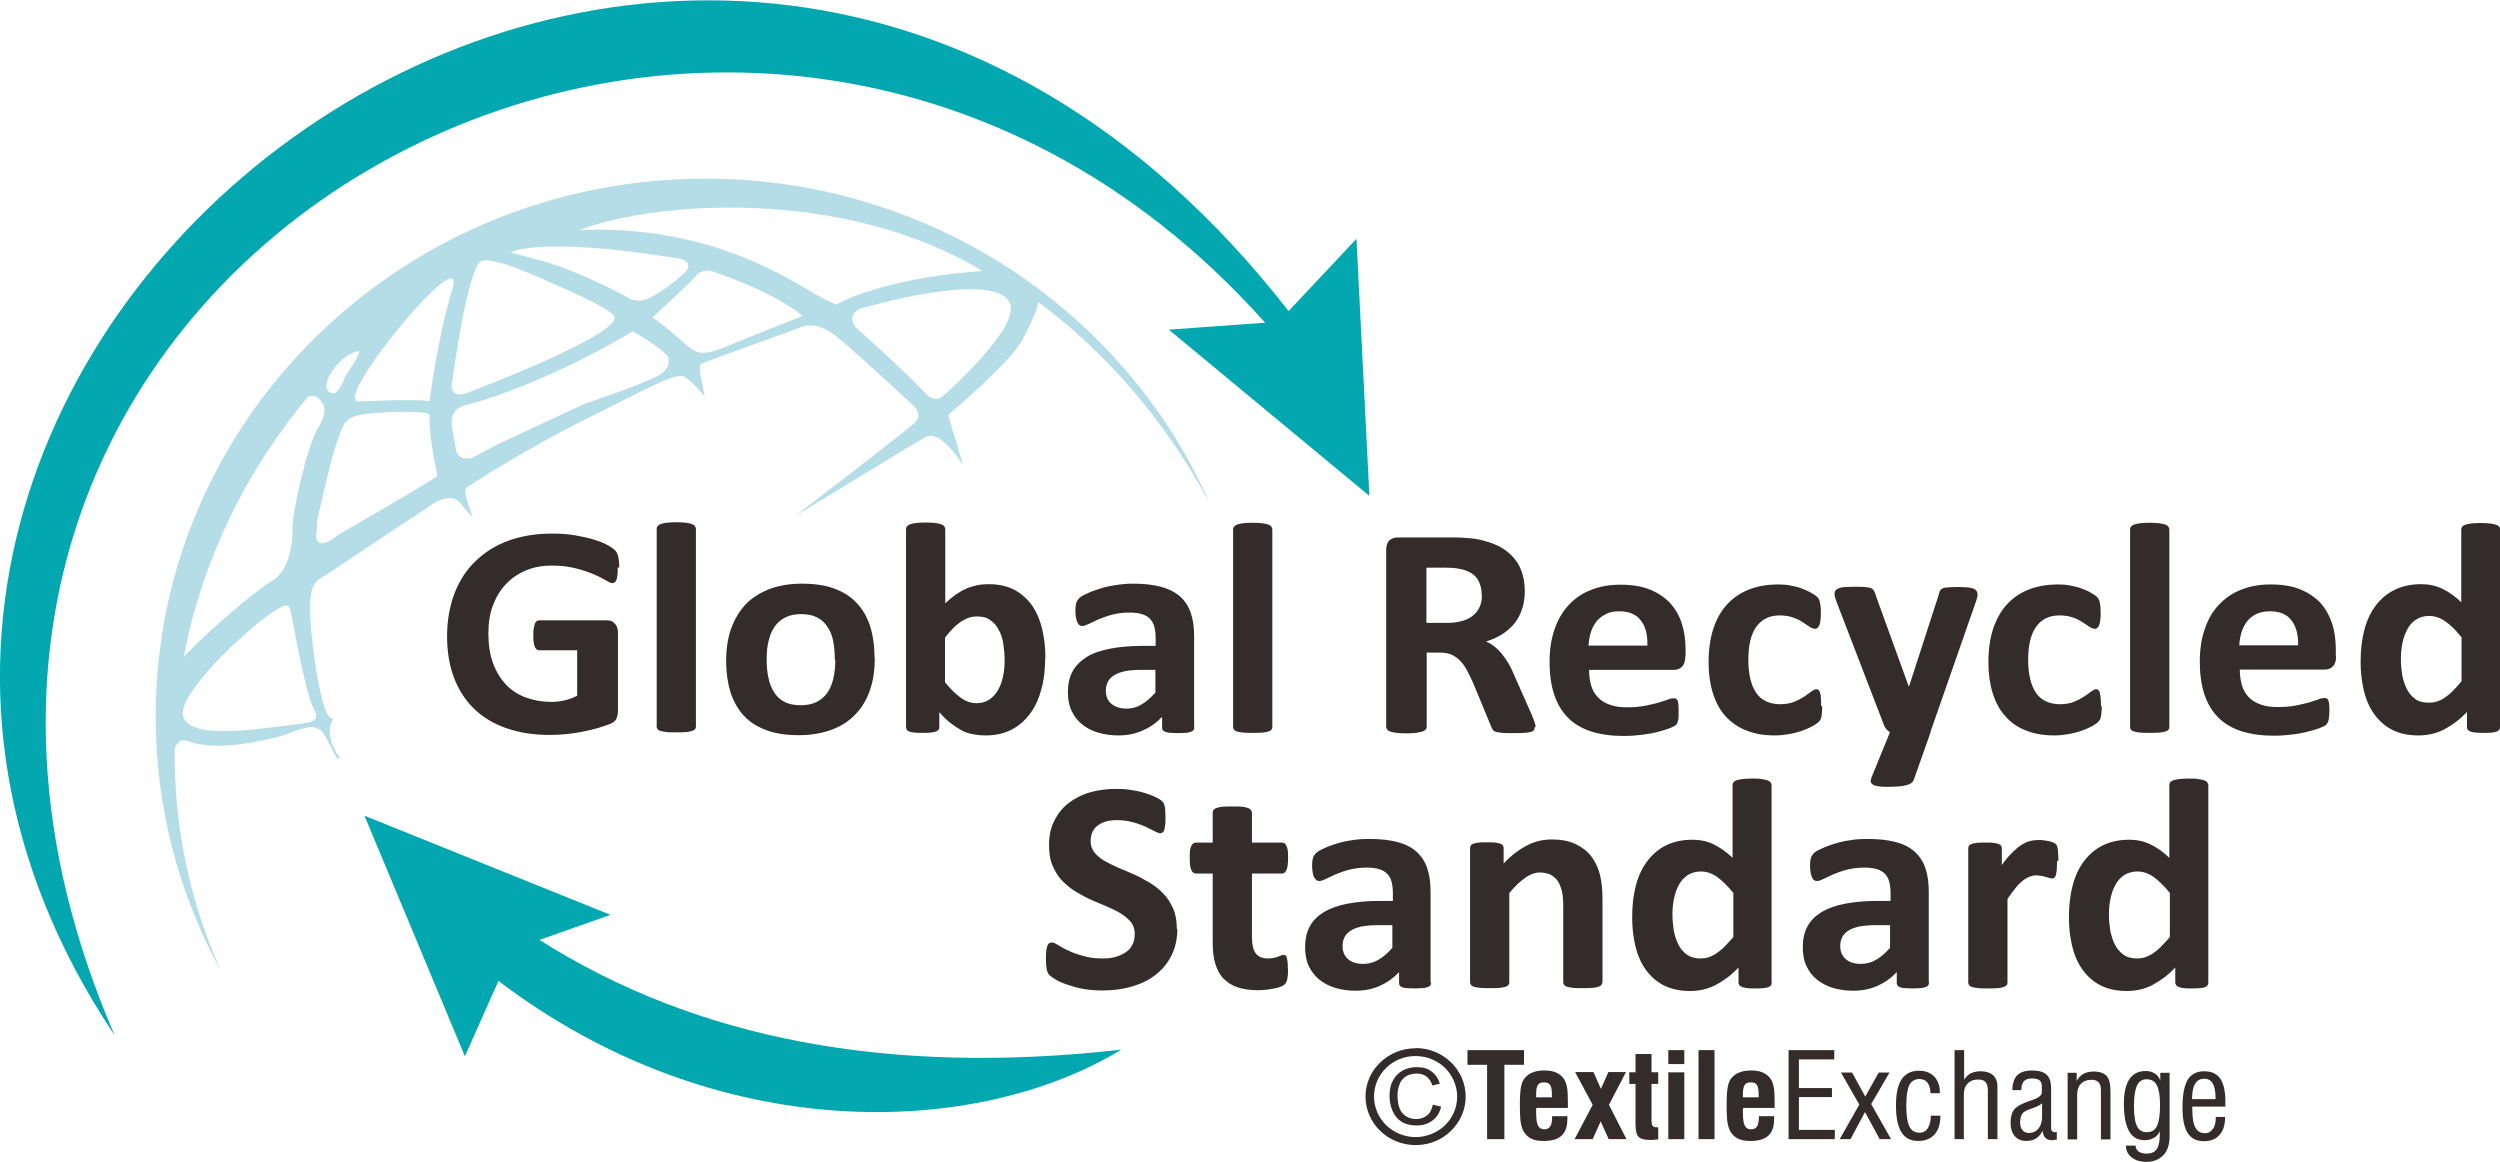 <?xml version="1.0" encoding="UTF-8"?>
<!DOCTYPE svg PUBLIC "-//W3C//DTD SVG 1.1//EN" "http://www.w3.org/Graphics/SVG/1.1/DTD/svg11.dtd">
<!-- Creator: CorelDRAW -->
<svg xmlns="http://www.w3.org/2000/svg" xml:space="preserve" width="16.242mm" height="7.547mm" version="1.1" style="shape-rendering:geometricPrecision; text-rendering:geometricPrecision; image-rendering:optimizeQuality; fill-rule:evenodd; clip-rule:evenodd"
viewBox="0 0 96.85 45"
 xmlns:xlink="http://www.w3.org/1999/xlink"
 xmlns:xodm="http://www.corel.com/coreldraw/odm/2003">
 <defs>
  <style type="text/css">
   <![CDATA[
    .fil1 {fill:#03A7B0}
    .fil0 {fill:#332C2B}
    .fil2 {fill:#B5DDE7}
   ]]>
  </style>
 </defs>
 <g id="Layer_x0020_1">
  <g id="_1558414474064">
   <path class="fil0" d="M23.93 21.98c0,0.11 -0,0.21 -0.01,0.29 -0.01,0.08 -0.02,0.15 -0.04,0.19 -0.02,0.05 -0.04,0.08 -0.07,0.1 -0.03,0.02 -0.06,0.03 -0.09,0.03 -0.05,0 -0.14,-0.04 -0.25,-0.11 -0.12,-0.07 -0.27,-0.15 -0.46,-0.23 -0.19,-0.08 -0.42,-0.16 -0.69,-0.23 -0.27,-0.07 -0.58,-0.11 -0.93,-0.11 -0.38,0 -0.72,0.06 -1.02,0.19 -0.31,0.13 -0.57,0.31 -0.78,0.54 -0.22,0.23 -0.38,0.51 -0.5,0.83 -0.12,0.32 -0.17,0.68 -0.17,1.08 0,0.43 0.06,0.81 0.18,1.14 0.12,0.33 0.29,0.6 0.5,0.83 0.21,0.22 0.47,0.39 0.77,0.5 0.3,0.11 0.63,0.17 0.99,0.17 0.18,0 0.35,-0.02 0.52,-0.06 0.17,-0.04 0.33,-0.1 0.48,-0.18l0 -1.76 -1.47 0c-0.07,0 -0.13,-0.04 -0.17,-0.13 -0.04,-0.09 -0.06,-0.23 -0.06,-0.45 0,-0.11 0,-0.2 0.02,-0.27 0.01,-0.08 0.03,-0.13 0.04,-0.18 0.02,-0.05 0.05,-0.08 0.07,-0.1 0.03,-0.02 0.06,-0.03 0.1,-0.03l2.63 0c0.06,0 0.12,0.01 0.17,0.03 0.05,0.02 0.09,0.05 0.13,0.1 0.04,0.04 0.07,0.09 0.09,0.15 0.02,0.06 0.03,0.13 0.03,0.21l0 3.01c0,0.12 -0.02,0.22 -0.06,0.31 -0.04,0.09 -0.13,0.16 -0.26,0.21 -0.13,0.05 -0.29,0.1 -0.48,0.16 -0.19,0.05 -0.39,0.1 -0.6,0.14 -0.21,0.04 -0.41,0.07 -0.62,0.09 -0.21,0.02 -0.42,0.03 -0.63,0.03 -0.62,0 -1.18,-0.09 -1.67,-0.26 -0.49,-0.17 -0.91,-0.42 -1.25,-0.75 -0.34,-0.33 -0.6,-0.73 -0.78,-1.2 -0.18,-0.47 -0.27,-1.01 -0.27,-1.61 0,-0.62 0.1,-1.17 0.29,-1.67 0.19,-0.49 0.46,-0.91 0.82,-1.25 0.35,-0.34 0.78,-0.61 1.28,-0.79 0.5,-0.18 1.06,-0.27 1.67,-0.27 0.34,0 0.64,0.02 0.92,0.07 0.27,0.05 0.52,0.1 0.73,0.17 0.2,0.06 0.38,0.13 0.51,0.21 0.14,0.07 0.23,0.14 0.29,0.2 0.05,0.05 0.09,0.13 0.12,0.23 0.02,0.1 0.04,0.24 0.04,0.44l0 -0 -0 0 0 0zm3.03 6.17c0,0.04 -0.01,0.07 -0.04,0.1 -0.02,0.03 -0.06,0.05 -0.12,0.07 -0.06,0.02 -0.14,0.03 -0.23,0.04 -0.1,0.01 -0.22,0.01 -0.37,0.01 -0.15,0 -0.27,-0 -0.37,-0.01 -0.09,-0.01 -0.17,-0.03 -0.23,-0.04 -0.06,-0.02 -0.1,-0.04 -0.12,-0.07 -0.03,-0.03 -0.04,-0.06 -0.04,-0.1l0 -7.67c0,-0.04 0.01,-0.07 0.04,-0.1 0.02,-0.03 0.06,-0.06 0.12,-0.08 0.06,-0.02 0.14,-0.04 0.23,-0.05 0.1,-0.01 0.22,-0.02 0.37,-0.02 0.15,0 0.27,0.01 0.37,0.02 0.09,0.01 0.17,0.03 0.23,0.05 0.06,0.02 0.1,0.05 0.12,0.08 0.02,0.03 0.04,0.07 0.04,0.1l0 7.67zm6.93 -2.65c0,0.44 -0.06,0.85 -0.18,1.21 -0.12,0.36 -0.3,0.68 -0.55,0.94 -0.25,0.27 -0.55,0.47 -0.92,0.61 -0.37,0.14 -0.8,0.22 -1.29,0.22 -0.48,0 -0.89,-0.06 -1.25,-0.19 -0.35,-0.13 -0.65,-0.31 -0.88,-0.56 -0.23,-0.25 -0.4,-0.55 -0.52,-0.91 -0.11,-0.36 -0.17,-0.76 -0.17,-1.22 0,-0.44 0.06,-0.85 0.18,-1.21 0.13,-0.37 0.31,-0.68 0.55,-0.95 0.24,-0.26 0.55,-0.46 0.92,-0.61 0.36,-0.14 0.79,-0.22 1.29,-0.22 0.48,0 0.9,0.06 1.25,0.19 0.35,0.13 0.64,0.31 0.87,0.56 0.23,0.24 0.4,0.54 0.52,0.9 0.11,0.36 0.17,0.77 0.17,1.23l0 -0 0 0zm-1.55 0.06c0,-0.26 -0.02,-0.49 -0.06,-0.71 -0.04,-0.22 -0.11,-0.4 -0.22,-0.56 -0.1,-0.16 -0.23,-0.28 -0.4,-0.37 -0.17,-0.09 -0.38,-0.13 -0.63,-0.13 -0.23,0 -0.42,0.04 -0.59,0.12 -0.17,0.08 -0.31,0.2 -0.42,0.35 -0.11,0.15 -0.19,0.34 -0.24,0.55 -0.06,0.22 -0.08,0.46 -0.08,0.74 0,0.26 0.02,0.49 0.07,0.71 0.04,0.22 0.12,0.4 0.22,0.56 0.1,0.16 0.23,0.28 0.4,0.37 0.17,0.09 0.38,0.13 0.63,0.13 0.23,0 0.43,-0.04 0.6,-0.12 0.17,-0.08 0.31,-0.2 0.42,-0.35 0.11,-0.15 0.19,-0.34 0.24,-0.55 0.05,-0.22 0.08,-0.46 0.08,-0.74l0 0 0 0zm8.15 -0.07c0,0.46 -0.05,0.88 -0.16,1.25 -0.1,0.37 -0.25,0.68 -0.45,0.94 -0.2,0.26 -0.44,0.46 -0.72,0.6 -0.29,0.14 -0.61,0.21 -0.98,0.21 -0.18,0 -0.35,-0.02 -0.5,-0.05 -0.16,-0.03 -0.31,-0.08 -0.45,-0.16 -0.14,-0.08 -0.28,-0.17 -0.42,-0.28 -0.14,-0.11 -0.28,-0.25 -0.42,-0.41l0 0.57c0,0.04 -0.01,0.08 -0.03,0.11 -0.02,0.03 -0.06,0.05 -0.11,0.07 -0.05,0.02 -0.12,0.03 -0.2,0.04 -0.08,0.01 -0.19,0.01 -0.31,0.01 -0.12,0 -0.23,-0 -0.31,-0.01 -0.08,-0.01 -0.15,-0.02 -0.2,-0.04 -0.05,-0.02 -0.09,-0.04 -0.1,-0.07 -0.02,-0.03 -0.03,-0.07 -0.03,-0.11l0 -7.67c0,-0.04 0.01,-0.07 0.04,-0.1 0.02,-0.03 0.06,-0.06 0.12,-0.08 0.06,-0.02 0.14,-0.04 0.23,-0.05 0.1,-0.01 0.22,-0.02 0.37,-0.02 0.15,0 0.27,0.01 0.37,0.02 0.09,0.01 0.17,0.03 0.23,0.05 0.06,0.02 0.1,0.05 0.12,0.08 0.02,0.03 0.04,0.07 0.04,0.1l0 2.88c0.14,-0.13 0.27,-0.24 0.41,-0.34 0.14,-0.09 0.27,-0.17 0.41,-0.23 0.14,-0.06 0.28,-0.1 0.42,-0.13 0.14,-0.03 0.3,-0.04 0.45,-0.04 0.4,0 0.73,0.08 1.01,0.23 0.27,0.15 0.5,0.36 0.68,0.62 0.17,0.26 0.3,0.56 0.38,0.91 0.08,0.35 0.12,0.71 0.12,1.1l0 0 0 0zm-1.57 0.1c0,-0.22 -0.02,-0.43 -0.05,-0.64 -0.03,-0.21 -0.09,-0.39 -0.18,-0.55 -0.08,-0.16 -0.19,-0.29 -0.33,-0.38 -0.13,-0.1 -0.3,-0.14 -0.51,-0.14 -0.1,0 -0.2,0.01 -0.29,0.04 -0.1,0.03 -0.19,0.08 -0.3,0.14 -0.1,0.07 -0.21,0.15 -0.31,0.25 -0.11,0.11 -0.22,0.24 -0.34,0.39l0 1.73c0.21,0.26 0.42,0.46 0.61,0.6 0.19,0.14 0.4,0.21 0.61,0.21 0.2,0 0.36,-0.05 0.5,-0.14 0.14,-0.1 0.25,-0.22 0.34,-0.38 0.09,-0.16 0.15,-0.33 0.19,-0.53 0.04,-0.2 0.06,-0.4 0.06,-0.59l0 0 0 -0zm7.35 2.59c0,0.05 -0.02,0.09 -0.06,0.13 -0.04,0.03 -0.11,0.05 -0.19,0.07 -0.09,0.01 -0.21,0.02 -0.38,0.02 -0.18,0 -0.31,-0.01 -0.39,-0.02 -0.08,-0.02 -0.14,-0.04 -0.18,-0.07 -0.04,-0.03 -0.05,-0.07 -0.05,-0.13l0 -0.41c-0.22,0.23 -0.47,0.41 -0.76,0.53 -0.28,0.13 -0.6,0.19 -0.94,0.19 -0.28,0 -0.54,-0.04 -0.78,-0.11 -0.24,-0.07 -0.45,-0.18 -0.62,-0.32 -0.18,-0.14 -0.31,-0.32 -0.41,-0.53 -0.1,-0.21 -0.14,-0.45 -0.14,-0.73 0,-0.3 0.06,-0.57 0.18,-0.79 0.12,-0.22 0.31,-0.41 0.55,-0.56 0.24,-0.15 0.54,-0.25 0.9,-0.32 0.36,-0.07 0.78,-0.11 1.25,-0.11l0.52 0 0 -0.31c0,-0.16 -0.02,-0.31 -0.05,-0.43 -0.03,-0.12 -0.09,-0.22 -0.17,-0.31 -0.08,-0.08 -0.18,-0.14 -0.31,-0.18 -0.13,-0.04 -0.29,-0.06 -0.48,-0.06 -0.25,0 -0.48,0.03 -0.67,0.08 -0.2,0.05 -0.37,0.12 -0.53,0.18 -0.15,0.07 -0.28,0.13 -0.38,0.18 -0.1,0.05 -0.19,0.08 -0.25,0.08 -0.05,0 -0.08,-0.01 -0.12,-0.04 -0.04,-0.03 -0.06,-0.07 -0.08,-0.12 -0.02,-0.05 -0.04,-0.11 -0.05,-0.19 -0.01,-0.07 -0.02,-0.16 -0.02,-0.24 0,-0.12 0.01,-0.22 0.03,-0.29 0.02,-0.07 0.06,-0.13 0.11,-0.19 0.06,-0.06 0.15,-0.12 0.3,-0.18 0.14,-0.07 0.3,-0.13 0.49,-0.19 0.19,-0.06 0.39,-0.11 0.61,-0.14 0.22,-0.04 0.45,-0.06 0.69,-0.06 0.42,0 0.78,0.04 1.08,0.12 0.3,0.08 0.54,0.2 0.74,0.37 0.19,0.17 0.33,0.38 0.42,0.64 0.09,0.26 0.13,0.57 0.13,0.92l0 3.5 0 0 0 0 0 0zm-1.49 -2.23l-0.58 0c-0.24,0 -0.45,0.02 -0.62,0.05 -0.17,0.04 -0.31,0.09 -0.42,0.16 -0.11,0.07 -0.19,0.15 -0.24,0.25 -0.05,0.1 -0.08,0.21 -0.08,0.34 0,0.22 0.07,0.39 0.21,0.51 0.14,0.12 0.34,0.19 0.59,0.19 0.21,0 0.41,-0.05 0.58,-0.16 0.18,-0.1 0.36,-0.26 0.54,-0.46l0 -0.89 0 0 0 0zm4.51 2.22c0,0.04 -0.01,0.07 -0.04,0.1 -0.02,0.03 -0.06,0.05 -0.12,0.07 -0.06,0.02 -0.14,0.03 -0.23,0.04 -0.1,0.01 -0.22,0.01 -0.37,0.01 -0.15,0 -0.27,-0 -0.37,-0.01 -0.09,-0.01 -0.17,-0.03 -0.23,-0.04 -0.06,-0.02 -0.1,-0.04 -0.12,-0.07 -0.02,-0.03 -0.04,-0.06 -0.04,-0.1l0 -7.67c0,-0.04 0.01,-0.07 0.04,-0.1 0.02,-0.03 0.06,-0.06 0.12,-0.08 0.06,-0.02 0.14,-0.04 0.23,-0.05 0.1,-0.01 0.22,-0.02 0.37,-0.02 0.15,0 0.27,0.01 0.37,0.02 0.09,0.01 0.17,0.03 0.23,0.05 0.06,0.02 0.1,0.05 0.12,0.08 0.02,0.03 0.04,0.07 0.04,0.1l0 7.67zm10.16 0c0,0.04 -0.01,0.08 -0.02,0.11 -0.02,0.03 -0.05,0.05 -0.11,0.07 -0.06,0.02 -0.15,0.03 -0.26,0.04 -0.12,0.01 -0.28,0.01 -0.47,0.01 -0.17,0 -0.3,-0 -0.4,-0.01 -0.1,-0.01 -0.18,-0.02 -0.24,-0.04 -0.06,-0.02 -0.1,-0.05 -0.12,-0.08 -0.02,-0.03 -0.04,-0.07 -0.06,-0.12l-0.7 -1.69c-0.08,-0.19 -0.17,-0.36 -0.25,-0.51 -0.08,-0.15 -0.17,-0.27 -0.27,-0.37 -0.1,-0.1 -0.21,-0.17 -0.34,-0.23 -0.13,-0.05 -0.28,-0.07 -0.44,-0.07l-0.5 0 0 2.88c0,0.04 -0.01,0.07 -0.04,0.1 -0.03,0.03 -0.07,0.06 -0.13,0.08 -0.06,0.02 -0.14,0.03 -0.24,0.05 -0.1,0.01 -0.23,0.02 -0.38,0.02 -0.15,0 -0.28,-0.01 -0.38,-0.02 -0.1,-0.01 -0.18,-0.03 -0.24,-0.05 -0.06,-0.02 -0.1,-0.05 -0.12,-0.08 -0.02,-0.03 -0.04,-0.07 -0.04,-0.11l0 -6.85c0,-0.17 0.05,-0.3 0.13,-0.37 0.09,-0.08 0.2,-0.11 0.33,-0.11l2.02 0c0.2,0 0.38,0 0.51,0.01 0.13,0.01 0.25,0.02 0.36,0.03 0.31,0.04 0.59,0.12 0.84,0.22 0.25,0.1 0.46,0.24 0.64,0.41 0.18,0.17 0.31,0.37 0.4,0.6 0.09,0.23 0.14,0.5 0.14,0.8 0,0.25 -0.03,0.48 -0.1,0.69 -0.07,0.21 -0.16,0.39 -0.29,0.56 -0.13,0.16 -0.29,0.3 -0.47,0.42 -0.19,0.12 -0.4,0.22 -0.64,0.29 0.12,0.05 0.23,0.12 0.33,0.2 0.1,0.08 0.2,0.17 0.29,0.29 0.09,0.11 0.18,0.24 0.26,0.38 0.08,0.14 0.16,0.3 0.23,0.48l0.66 1.49c0.06,0.15 0.1,0.25 0.12,0.32 0.02,0.07 0.03,0.12 0.03,0.16l0 0 0 0 0 0zm-2.05 -5.12c0,-0.25 -0.06,-0.46 -0.17,-0.63 -0.12,-0.17 -0.31,-0.29 -0.57,-0.36 -0.08,-0.02 -0.17,-0.03 -0.27,-0.05 -0.1,-0.01 -0.24,-0.02 -0.42,-0.02l-0.71 0 0 2.14 0.81 0c0.23,0 0.42,-0.03 0.59,-0.08 0.17,-0.05 0.31,-0.12 0.42,-0.22 0.11,-0.09 0.2,-0.21 0.25,-0.34 0.06,-0.13 0.08,-0.28 0.08,-0.44l0 0 0 0 0 0zm7.89 2.37c0,0.18 -0.04,0.31 -0.12,0.4 -0.08,0.09 -0.2,0.13 -0.34,0.13l-3.27 0c0,0.22 0.03,0.42 0.08,0.6 0.05,0.18 0.14,0.33 0.26,0.46 0.12,0.13 0.27,0.22 0.46,0.29 0.19,0.07 0.41,0.1 0.67,0.1 0.26,0 0.5,-0.02 0.7,-0.06 0.2,-0.04 0.38,-0.08 0.52,-0.12 0.14,-0.05 0.27,-0.08 0.36,-0.12 0.1,-0.04 0.17,-0.05 0.23,-0.05 0.04,0 0.07,0 0.09,0.02 0.03,0.02 0.05,0.04 0.06,0.07 0.01,0.03 0.03,0.08 0.03,0.15 0.01,0.06 0.01,0.15 0.01,0.24 0,0.09 -0,0.16 -0,0.22 -0,0.06 -0.01,0.11 -0.02,0.15 -0.01,0.04 -0.02,0.08 -0.03,0.11 -0.02,0.03 -0.04,0.06 -0.06,0.08 -0.03,0.03 -0.1,0.06 -0.21,0.11 -0.12,0.05 -0.26,0.09 -0.44,0.14 -0.18,0.05 -0.39,0.09 -0.62,0.12 -0.23,0.03 -0.48,0.05 -0.75,0.05 -0.48,0 -0.89,-0.06 -1.25,-0.17 -0.36,-0.12 -0.66,-0.29 -0.9,-0.53 -0.24,-0.24 -0.42,-0.54 -0.54,-0.9 -0.12,-0.36 -0.18,-0.79 -0.18,-1.27 0,-0.46 0.06,-0.88 0.19,-1.25 0.12,-0.37 0.31,-0.69 0.54,-0.94 0.24,-0.26 0.52,-0.46 0.86,-0.59 0.34,-0.14 0.72,-0.21 1.15,-0.21 0.45,0 0.83,0.06 1.15,0.19 0.32,0.13 0.58,0.31 0.79,0.53 0.2,0.23 0.36,0.5 0.45,0.81 0.1,0.31 0.14,0.65 0.14,1.01l0 0.23 -0 0 0 0 0 0zm-1.47 -0.42c0.01,-0.41 -0.07,-0.74 -0.26,-0.97 -0.18,-0.24 -0.46,-0.35 -0.85,-0.35 -0.19,0 -0.36,0.04 -0.5,0.11 -0.14,0.07 -0.26,0.16 -0.36,0.28 -0.09,0.12 -0.17,0.26 -0.22,0.42 -0.05,0.16 -0.08,0.33 -0.09,0.52l2.27 0 0 0zm6.77 2.34c0,0.1 -0,0.18 -0.01,0.26 -0,0.07 -0.01,0.12 -0.02,0.17 -0.01,0.05 -0.02,0.08 -0.04,0.11 -0.01,0.03 -0.04,0.07 -0.09,0.11 -0.05,0.04 -0.13,0.1 -0.25,0.16 -0.12,0.06 -0.25,0.12 -0.4,0.17 -0.15,0.05 -0.31,0.09 -0.48,0.12 -0.17,0.03 -0.36,0.05 -0.54,0.05 -0.41,0 -0.78,-0.06 -1.1,-0.19 -0.32,-0.12 -0.59,-0.31 -0.81,-0.55 -0.22,-0.24 -0.38,-0.54 -0.49,-0.89 -0.11,-0.35 -0.17,-0.75 -0.17,-1.2 0,-0.52 0.07,-0.97 0.2,-1.35 0.13,-0.38 0.32,-0.7 0.56,-0.94 0.24,-0.25 0.53,-0.43 0.85,-0.55 0.33,-0.12 0.69,-0.18 1.08,-0.18 0.16,0 0.32,0.01 0.47,0.04 0.15,0.03 0.3,0.06 0.43,0.11 0.13,0.05 0.25,0.1 0.36,0.16 0.11,0.06 0.18,0.11 0.23,0.15 0.05,0.04 0.08,0.08 0.09,0.11 0.02,0.03 0.03,0.07 0.04,0.11 0.01,0.05 0.02,0.11 0.03,0.17 0.01,0.07 0.01,0.15 0.01,0.25 0,0.23 -0.02,0.39 -0.06,0.48 -0.04,0.09 -0.09,0.14 -0.16,0.14 -0.07,0 -0.14,-0.03 -0.22,-0.08 -0.08,-0.05 -0.17,-0.12 -0.27,-0.18 -0.1,-0.07 -0.23,-0.13 -0.37,-0.18 -0.14,-0.05 -0.32,-0.08 -0.52,-0.08 -0.39,0 -0.69,0.15 -0.9,0.44 -0.21,0.29 -0.31,0.72 -0.31,1.29 0,0.28 0.03,0.53 0.08,0.74 0.05,0.21 0.13,0.39 0.23,0.54 0.1,0.14 0.23,0.25 0.38,0.32 0.16,0.07 0.33,0.11 0.54,0.11 0.21,0 0.39,-0.03 0.54,-0.09 0.15,-0.06 0.28,-0.13 0.39,-0.2 0.11,-0.08 0.2,-0.14 0.28,-0.2 0.08,-0.06 0.14,-0.09 0.19,-0.09 0.04,0 0.06,0.01 0.09,0.03 0.03,0.02 0.04,0.06 0.06,0.11 0.02,0.05 0.03,0.12 0.03,0.2 0.01,0.08 0.01,0.19 0.01,0.32l-0 0 0 0zm4.2 1.03l-0.65 1.84c-0.04,0.1 -0.13,0.17 -0.29,0.21 -0.16,0.04 -0.39,0.06 -0.7,0.06 -0.16,0 -0.29,-0 -0.38,-0.02 -0.1,-0.01 -0.17,-0.04 -0.22,-0.07 -0.05,-0.03 -0.07,-0.07 -0.08,-0.12 -0,-0.05 0.01,-0.1 0.04,-0.17l0.71 -1.74c-0.05,-0.02 -0.1,-0.06 -0.14,-0.11 -0.04,-0.05 -0.07,-0.1 -0.09,-0.15l-1.84 -4.78c-0.05,-0.13 -0.08,-0.24 -0.08,-0.31 0,-0.07 0.02,-0.13 0.07,-0.17 0.05,-0.04 0.13,-0.07 0.24,-0.09 0.11,-0.01 0.26,-0.02 0.45,-0.02 0.17,0 0.31,0 0.41,0.01 0.1,0.01 0.18,0.02 0.23,0.04 0.06,0.02 0.1,0.06 0.13,0.11 0.03,0.05 0.06,0.12 0.08,0.21l1.26 3.48 0.02 0 1.15 -3.55c0.02,-0.1 0.05,-0.17 0.09,-0.2 0.04,-0.03 0.1,-0.06 0.19,-0.07 0.09,-0.01 0.25,-0.02 0.46,-0.02 0.17,0 0.32,0.01 0.43,0.02 0.11,0.02 0.2,0.04 0.25,0.09 0.05,0.04 0.08,0.1 0.08,0.17 0,0.07 -0.02,0.16 -0.05,0.25l-1.78 5.1 0 0 0 -0 0 0zm6.63 -1.03c0,0.1 -0,0.18 -0.01,0.26 -0.01,0.07 -0.01,0.12 -0.02,0.17 -0.01,0.05 -0.02,0.08 -0.04,0.11 -0.02,0.03 -0.05,0.07 -0.09,0.11 -0.05,0.04 -0.13,0.1 -0.25,0.16 -0.12,0.06 -0.25,0.12 -0.4,0.17 -0.15,0.05 -0.31,0.09 -0.48,0.12 -0.17,0.03 -0.36,0.05 -0.54,0.05 -0.41,0 -0.78,-0.06 -1.1,-0.19 -0.32,-0.12 -0.59,-0.31 -0.8,-0.55 -0.22,-0.24 -0.38,-0.54 -0.49,-0.89 -0.11,-0.35 -0.17,-0.75 -0.17,-1.2 0,-0.52 0.07,-0.97 0.2,-1.35 0.14,-0.38 0.32,-0.7 0.56,-0.94 0.24,-0.25 0.53,-0.43 0.85,-0.55 0.33,-0.12 0.69,-0.18 1.08,-0.18 0.16,0 0.32,0.01 0.47,0.04 0.15,0.03 0.3,0.06 0.43,0.11 0.13,0.05 0.26,0.1 0.36,0.16 0.11,0.06 0.18,0.11 0.23,0.15 0.05,0.04 0.08,0.08 0.09,0.11 0.02,0.03 0.03,0.07 0.04,0.11 0.01,0.05 0.02,0.11 0.03,0.17 0,0.07 0.01,0.15 0.01,0.25 0,0.23 -0.02,0.39 -0.06,0.48 -0.04,0.09 -0.09,0.14 -0.16,0.14 -0.07,0 -0.14,-0.03 -0.22,-0.08 -0.08,-0.05 -0.17,-0.12 -0.27,-0.18 -0.1,-0.07 -0.23,-0.13 -0.37,-0.18 -0.14,-0.05 -0.31,-0.08 -0.52,-0.08 -0.39,0 -0.7,0.15 -0.9,0.44 -0.21,0.29 -0.31,0.72 -0.31,1.29 0,0.28 0.03,0.53 0.08,0.74 0.05,0.21 0.13,0.39 0.23,0.54 0.1,0.14 0.23,0.25 0.38,0.32 0.16,0.07 0.33,0.11 0.54,0.11 0.21,0 0.39,-0.03 0.54,-0.09 0.15,-0.06 0.28,-0.13 0.39,-0.2 0.11,-0.08 0.21,-0.14 0.28,-0.2 0.08,-0.06 0.14,-0.09 0.19,-0.09 0.04,0 0.07,0.01 0.09,0.03 0.02,0.02 0.04,0.06 0.06,0.11 0.01,0.05 0.02,0.12 0.03,0.2 0.01,0.08 0.01,0.19 0.01,0.32l-0 0 0 0 0 0zm2.62 0.83c0,0.04 -0.01,0.07 -0.04,0.1 -0.02,0.03 -0.06,0.05 -0.12,0.07 -0.06,0.02 -0.14,0.03 -0.23,0.04 -0.1,0.01 -0.22,0.01 -0.37,0.01 -0.15,0 -0.27,-0 -0.37,-0.01 -0.09,-0.01 -0.17,-0.03 -0.23,-0.04 -0.06,-0.02 -0.1,-0.04 -0.12,-0.07 -0.03,-0.03 -0.04,-0.06 -0.04,-0.1l0 -7.67c0,-0.04 0.01,-0.07 0.04,-0.1 0.02,-0.03 0.06,-0.06 0.12,-0.08 0.06,-0.02 0.14,-0.04 0.23,-0.05 0.1,-0.01 0.22,-0.02 0.37,-0.02 0.15,0 0.27,0.01 0.37,0.02 0.09,0.01 0.17,0.03 0.23,0.05 0.06,0.02 0.1,0.05 0.12,0.08 0.02,0.03 0.04,0.07 0.04,0.1l0 7.67zm6.46 -2.75c0,0.18 -0.04,0.31 -0.12,0.39 -0.08,0.09 -0.19,0.13 -0.34,0.13l-3.27 0c0,0.22 0.03,0.42 0.08,0.6 0.05,0.18 0.14,0.33 0.26,0.46 0.12,0.13 0.27,0.22 0.46,0.29 0.19,0.07 0.41,0.1 0.67,0.1 0.27,0 0.5,-0.02 0.7,-0.06 0.2,-0.04 0.37,-0.08 0.52,-0.12 0.14,-0.05 0.27,-0.08 0.36,-0.12 0.1,-0.04 0.18,-0.05 0.23,-0.05 0.04,0 0.07,0 0.09,0.02 0.02,0.01 0.05,0.04 0.06,0.07 0.01,0.03 0.03,0.08 0.03,0.15 0.01,0.06 0.01,0.15 0.01,0.24 0,0.09 -0,0.16 -0.01,0.22 -0,0.06 -0.01,0.11 -0.02,0.15 -0.01,0.04 -0.02,0.08 -0.04,0.11 -0.02,0.03 -0.04,0.06 -0.06,0.08 -0.03,0.03 -0.1,0.06 -0.21,0.11 -0.12,0.05 -0.27,0.09 -0.45,0.14 -0.18,0.05 -0.38,0.09 -0.62,0.12 -0.23,0.03 -0.48,0.05 -0.74,0.05 -0.48,0 -0.89,-0.06 -1.25,-0.17 -0.36,-0.12 -0.66,-0.29 -0.9,-0.53 -0.24,-0.24 -0.42,-0.54 -0.54,-0.9 -0.12,-0.36 -0.18,-0.79 -0.18,-1.27 0,-0.46 0.06,-0.88 0.19,-1.25 0.12,-0.37 0.3,-0.69 0.54,-0.94 0.24,-0.26 0.52,-0.46 0.86,-0.59 0.34,-0.14 0.72,-0.21 1.15,-0.21 0.45,0 0.83,0.06 1.15,0.19 0.32,0.13 0.58,0.31 0.79,0.53 0.2,0.23 0.35,0.5 0.45,0.81 0.1,0.31 0.14,0.65 0.14,1.01l0 0.23 0 0zm-1.47 -0.42c0.01,-0.41 -0.08,-0.74 -0.26,-0.97 -0.18,-0.24 -0.46,-0.35 -0.85,-0.35 -0.19,0 -0.36,0.04 -0.5,0.1 -0.14,0.07 -0.26,0.16 -0.36,0.28 -0.09,0.12 -0.17,0.26 -0.22,0.42 -0.05,0.16 -0.08,0.33 -0.09,0.52l2.27 0z"/>
   <path class="fil0" d="M96.85 28.16c0,0.04 -0.01,0.08 -0.03,0.11 -0.02,0.03 -0.05,0.05 -0.1,0.07 -0.05,0.02 -0.12,0.03 -0.2,0.04 -0.08,0.01 -0.18,0.01 -0.3,0.01 -0.13,0 -0.23,-0 -0.32,-0.01 -0.08,-0.01 -0.14,-0.02 -0.19,-0.04 -0.05,-0.02 -0.09,-0.05 -0.11,-0.07 -0.02,-0.03 -0.03,-0.07 -0.03,-0.11l0 -0.58c-0.27,0.29 -0.57,0.51 -0.87,0.67 -0.3,0.16 -0.64,0.24 -1.01,0.24 -0.41,0 -0.76,-0.08 -1.04,-0.23 -0.28,-0.15 -0.51,-0.36 -0.69,-0.62 -0.18,-0.26 -0.31,-0.56 -0.39,-0.91 -0.08,-0.35 -0.12,-0.71 -0.12,-1.1 0,-0.46 0.05,-0.88 0.15,-1.25 0.1,-0.37 0.25,-0.68 0.45,-0.94 0.2,-0.26 0.44,-0.46 0.74,-0.6 0.29,-0.14 0.63,-0.21 1.01,-0.21 0.3,0 0.57,0.06 0.82,0.18 0.25,0.12 0.49,0.29 0.73,0.52l0 -2.81c0,-0.04 0.01,-0.07 0.03,-0.11 0.02,-0.03 0.06,-0.06 0.12,-0.08 0.06,-0.02 0.14,-0.04 0.23,-0.05 0.1,-0.01 0.22,-0.02 0.37,-0.02 0.15,0 0.27,0.01 0.37,0.02 0.09,0.01 0.17,0.03 0.23,0.05 0.06,0.02 0.1,0.05 0.12,0.08 0.03,0.03 0.04,0.07 0.04,0.11l0 7.65 0 0 0 0 0 0zm-1.5 -3.48c-0.21,-0.27 -0.42,-0.47 -0.62,-0.61 -0.2,-0.14 -0.41,-0.21 -0.62,-0.21 -0.2,0 -0.37,0.05 -0.51,0.14 -0.14,0.09 -0.26,0.22 -0.34,0.38 -0.09,0.16 -0.15,0.34 -0.19,0.53 -0.04,0.2 -0.06,0.4 -0.06,0.6 0,0.22 0.02,0.43 0.05,0.63 0.04,0.21 0.1,0.39 0.18,0.55 0.08,0.16 0.19,0.29 0.33,0.39 0.13,0.1 0.31,0.14 0.52,0.14 0.1,0 0.21,-0.01 0.3,-0.04 0.1,-0.03 0.2,-0.07 0.3,-0.14 0.1,-0.07 0.21,-0.15 0.32,-0.26 0.11,-0.11 0.23,-0.24 0.35,-0.39l0 -1.73 -0 0 0 0 0 0z"/>
   <path class="fil0" d="M45.61 35.98c0,0.4 -0.08,0.74 -0.23,1.04 -0.15,0.3 -0.36,0.55 -0.62,0.75 -0.26,0.2 -0.57,0.35 -0.92,0.45 -0.35,0.1 -0.72,0.15 -1.12,0.15 -0.27,0 -0.52,-0.02 -0.75,-0.06 -0.23,-0.04 -0.43,-0.1 -0.61,-0.16 -0.18,-0.06 -0.33,-0.12 -0.44,-0.19 -0.12,-0.07 -0.2,-0.13 -0.26,-0.18 -0.05,-0.05 -0.09,-0.13 -0.11,-0.22 -0.02,-0.1 -0.03,-0.23 -0.03,-0.41 0,-0.12 0,-0.22 0.01,-0.3 0.01,-0.08 0.02,-0.15 0.04,-0.2 0.02,-0.05 0.04,-0.08 0.07,-0.11 0.03,-0.02 0.07,-0.03 0.11,-0.03 0.06,0 0.13,0.03 0.24,0.1 0.1,0.06 0.23,0.14 0.39,0.21 0.16,0.08 0.35,0.15 0.58,0.21 0.22,0.07 0.48,0.1 0.77,0.1 0.19,0 0.36,-0.02 0.52,-0.07 0.15,-0.05 0.28,-0.11 0.39,-0.19 0.11,-0.08 0.19,-0.18 0.24,-0.3 0.06,-0.12 0.08,-0.25 0.08,-0.4 0,-0.17 -0.05,-0.32 -0.14,-0.44 -0.1,-0.12 -0.22,-0.23 -0.38,-0.33 -0.15,-0.1 -0.33,-0.18 -0.53,-0.27 -0.19,-0.08 -0.4,-0.17 -0.61,-0.26 -0.21,-0.09 -0.41,-0.2 -0.61,-0.32 -0.2,-0.12 -0.37,-0.26 -0.53,-0.42 -0.16,-0.16 -0.28,-0.36 -0.38,-0.59 -0.1,-0.22 -0.14,-0.5 -0.14,-0.81 0,-0.36 0.07,-0.68 0.21,-0.95 0.14,-0.27 0.32,-0.5 0.56,-0.68 0.24,-0.18 0.51,-0.32 0.83,-0.41 0.32,-0.09 0.66,-0.13 1.01,-0.13 0.18,0 0.37,0.01 0.55,0.04 0.19,0.03 0.36,0.06 0.52,0.11 0.16,0.05 0.3,0.1 0.43,0.16 0.12,0.06 0.21,0.11 0.25,0.15 0.04,0.04 0.07,0.07 0.08,0.1 0.01,0.03 0.03,0.06 0.04,0.11 0.01,0.04 0.02,0.1 0.02,0.17 0,0.07 0.01,0.15 0.01,0.25 0,0.11 -0,0.21 -0.01,0.29 -0.01,0.08 -0.02,0.14 -0.03,0.19 -0.01,0.05 -0.04,0.09 -0.06,0.11 -0.03,0.02 -0.06,0.04 -0.11,0.04 -0.04,0 -0.11,-0.03 -0.21,-0.08 -0.1,-0.05 -0.22,-0.11 -0.36,-0.18 -0.14,-0.06 -0.3,-0.12 -0.49,-0.17 -0.19,-0.05 -0.39,-0.08 -0.61,-0.08 -0.17,0 -0.32,0.02 -0.45,0.06 -0.13,0.04 -0.23,0.1 -0.32,0.17 -0.09,0.07 -0.15,0.16 -0.19,0.26 -0.04,0.1 -0.06,0.21 -0.06,0.32 0,0.17 0.05,0.31 0.14,0.43 0.09,0.12 0.22,0.23 0.38,0.33 0.16,0.09 0.34,0.18 0.54,0.27 0.2,0.08 0.4,0.17 0.61,0.26 0.21,0.09 0.41,0.2 0.61,0.32 0.2,0.12 0.38,0.26 0.54,0.43 0.16,0.16 0.28,0.36 0.38,0.58 0.1,0.22 0.14,0.49 0.14,0.79l0 0 0 0 0 0zm4.29 1.56c0,0.17 -0.01,0.3 -0.03,0.39 -0.02,0.09 -0.05,0.15 -0.09,0.19 -0.03,0.04 -0.09,0.07 -0.16,0.1 -0.07,0.03 -0.15,0.06 -0.25,0.07 -0.09,0.02 -0.2,0.04 -0.31,0.05 -0.11,0.01 -0.22,0.02 -0.33,0.02 -0.3,0 -0.56,-0.04 -0.78,-0.11 -0.22,-0.07 -0.4,-0.19 -0.55,-0.34 -0.15,-0.15 -0.25,-0.35 -0.32,-0.58 -0.07,-0.23 -0.1,-0.51 -0.1,-0.83l0 -2.66 -0.65 0c-0.08,0 -0.14,-0.05 -0.18,-0.14 -0.04,-0.09 -0.06,-0.24 -0.06,-0.46 0,-0.11 0,-0.21 0.01,-0.29 0.01,-0.08 0.03,-0.14 0.05,-0.18 0.02,-0.04 0.05,-0.08 0.08,-0.1 0.03,-0.02 0.07,-0.03 0.11,-0.03l0.64 0 0 -1.16c0,-0.04 0.01,-0.07 0.03,-0.1 0.02,-0.03 0.06,-0.06 0.12,-0.08 0.06,-0.02 0.14,-0.04 0.24,-0.05 0.1,-0.01 0.22,-0.01 0.37,-0.01 0.15,0 0.27,0 0.37,0.01 0.1,0.01 0.17,0.03 0.23,0.05 0.06,0.02 0.1,0.05 0.12,0.08 0.02,0.03 0.04,0.07 0.04,0.1l0 1.16 1.16 0c0.04,0 0.08,0.01 0.1,0.03 0.03,0.02 0.05,0.05 0.08,0.1 0.02,0.05 0.04,0.11 0.05,0.18 0.01,0.08 0.01,0.17 0.01,0.29 0,0.21 -0.02,0.37 -0.06,0.46 -0.04,0.09 -0.1,0.14 -0.17,0.14l-1.17 0 0 2.44c0,0.29 0.04,0.5 0.14,0.64 0.09,0.14 0.26,0.21 0.49,0.21 0.08,0 0.15,-0.01 0.21,-0.02 0.06,-0.01 0.12,-0.03 0.17,-0.05 0.05,-0.02 0.09,-0.03 0.13,-0.05 0.03,-0.01 0.07,-0.02 0.09,-0.02 0.02,0 0.05,0.01 0.07,0.02 0.02,0.01 0.04,0.04 0.05,0.08 0.01,0.04 0.02,0.1 0.03,0.16 0.01,0.07 0.01,0.16 0.01,0.27l0 0 0 0zm5.54 0.53c0,0.05 -0.02,0.1 -0.06,0.13 -0.04,0.03 -0.1,0.05 -0.19,0.07 -0.09,0.01 -0.21,0.02 -0.38,0.02 -0.18,0 -0.31,-0.01 -0.39,-0.02 -0.08,-0.01 -0.14,-0.04 -0.17,-0.07 -0.04,-0.03 -0.05,-0.07 -0.05,-0.13l0 -0.41c-0.22,0.23 -0.47,0.41 -0.75,0.53 -0.28,0.13 -0.6,0.19 -0.94,0.19 -0.28,0 -0.55,-0.04 -0.78,-0.11 -0.24,-0.07 -0.44,-0.18 -0.62,-0.32 -0.17,-0.14 -0.31,-0.32 -0.41,-0.53 -0.1,-0.21 -0.14,-0.46 -0.14,-0.74 0,-0.3 0.06,-0.57 0.18,-0.79 0.12,-0.23 0.31,-0.41 0.55,-0.56 0.24,-0.14 0.54,-0.25 0.9,-0.32 0.36,-0.07 0.78,-0.11 1.25,-0.11l0.52 0 0 -0.31c0,-0.16 -0.02,-0.31 -0.05,-0.43 -0.03,-0.12 -0.09,-0.23 -0.17,-0.31 -0.08,-0.08 -0.18,-0.14 -0.31,-0.18 -0.13,-0.04 -0.29,-0.06 -0.48,-0.06 -0.25,0 -0.48,0.03 -0.68,0.08 -0.2,0.05 -0.37,0.12 -0.53,0.18 -0.15,0.07 -0.28,0.13 -0.38,0.18 -0.1,0.05 -0.18,0.08 -0.25,0.08 -0.04,0 -0.08,-0.01 -0.12,-0.04 -0.03,-0.03 -0.06,-0.07 -0.09,-0.12 -0.02,-0.05 -0.04,-0.11 -0.05,-0.19 -0.01,-0.07 -0.02,-0.16 -0.02,-0.24 0,-0.12 0.01,-0.22 0.03,-0.29 0.02,-0.07 0.06,-0.13 0.11,-0.19 0.06,-0.06 0.15,-0.12 0.29,-0.18 0.14,-0.07 0.3,-0.13 0.49,-0.19 0.19,-0.06 0.39,-0.11 0.62,-0.14 0.22,-0.04 0.45,-0.05 0.69,-0.05 0.42,0 0.78,0.04 1.08,0.12 0.3,0.08 0.54,0.2 0.73,0.37 0.19,0.17 0.33,0.38 0.42,0.64 0.09,0.26 0.13,0.57 0.13,0.93l0 3.5 0 0 0 0zm-1.49 -2.23l-0.58 0c-0.25,0 -0.45,0.02 -0.62,0.05 -0.17,0.04 -0.31,0.09 -0.42,0.16 -0.11,0.07 -0.19,0.15 -0.24,0.25 -0.05,0.1 -0.08,0.21 -0.08,0.34 0,0.22 0.07,0.39 0.21,0.51 0.14,0.13 0.34,0.19 0.59,0.19 0.21,0 0.41,-0.05 0.59,-0.16 0.18,-0.1 0.36,-0.26 0.54,-0.46l0 -0.89 0 0 0 0 0 0zm8.12 2.22c0,0.04 -0.01,0.07 -0.04,0.1 -0.02,0.03 -0.06,0.05 -0.12,0.07 -0.06,0.02 -0.13,0.03 -0.23,0.04 -0.1,0.01 -0.22,0.01 -0.36,0.01 -0.15,0 -0.27,-0 -0.37,-0.01 -0.1,-0.01 -0.18,-0.03 -0.23,-0.04 -0.06,-0.02 -0.1,-0.04 -0.12,-0.07 -0.02,-0.03 -0.04,-0.06 -0.04,-0.1l0 -2.97c0,-0.25 -0.02,-0.45 -0.06,-0.6 -0.04,-0.14 -0.09,-0.27 -0.16,-0.37 -0.07,-0.1 -0.17,-0.18 -0.28,-0.24 -0.12,-0.05 -0.25,-0.08 -0.4,-0.08 -0.19,0 -0.39,0.07 -0.58,0.21 -0.2,0.14 -0.4,0.33 -0.61,0.59l0 3.46c0,0.04 -0.01,0.07 -0.04,0.1 -0.02,0.03 -0.06,0.05 -0.12,0.07 -0.06,0.02 -0.14,0.03 -0.23,0.04 -0.1,0.01 -0.22,0.01 -0.37,0.01 -0.15,0 -0.27,-0 -0.37,-0.01 -0.09,-0.01 -0.17,-0.03 -0.23,-0.04 -0.06,-0.02 -0.1,-0.04 -0.12,-0.07 -0.02,-0.03 -0.04,-0.06 -0.04,-0.1l0 -5.21c0,-0.04 0.01,-0.07 0.03,-0.1 0.02,-0.03 0.05,-0.05 0.11,-0.07 0.05,-0.02 0.12,-0.03 0.2,-0.04 0.08,-0.01 0.19,-0.01 0.31,-0.01 0.13,0 0.23,0 0.32,0.01 0.08,0.01 0.15,0.03 0.2,0.04 0.05,0.02 0.08,0.04 0.1,0.07 0.02,0.03 0.03,0.06 0.03,0.1l0 0.6c0.29,-0.31 0.6,-0.54 0.91,-0.7 0.3,-0.16 0.62,-0.23 0.96,-0.23 0.37,0 0.67,0.06 0.92,0.18 0.25,0.12 0.45,0.27 0.61,0.48 0.15,0.2 0.26,0.43 0.33,0.7 0.07,0.27 0.1,0.59 0.1,0.97l0 3.21 -0 0 0 0 0 0zm6.57 0c0,0.04 -0.01,0.08 -0.03,0.11 -0.02,0.03 -0.05,0.05 -0.1,0.07 -0.05,0.02 -0.12,0.03 -0.2,0.04 -0.08,0.01 -0.18,0.01 -0.3,0.01 -0.13,0 -0.23,-0 -0.31,-0.01 -0.08,-0.01 -0.14,-0.02 -0.2,-0.04 -0.05,-0.02 -0.09,-0.04 -0.11,-0.07 -0.02,-0.03 -0.04,-0.07 -0.04,-0.11l0 -0.58c-0.27,0.29 -0.57,0.51 -0.87,0.67 -0.3,0.16 -0.64,0.24 -1.01,0.24 -0.41,0 -0.75,-0.08 -1.04,-0.23 -0.28,-0.15 -0.51,-0.36 -0.69,-0.62 -0.18,-0.26 -0.31,-0.56 -0.39,-0.91 -0.08,-0.35 -0.12,-0.71 -0.12,-1.1 0,-0.46 0.05,-0.88 0.15,-1.25 0.1,-0.37 0.25,-0.68 0.45,-0.94 0.2,-0.26 0.44,-0.46 0.73,-0.6 0.29,-0.14 0.63,-0.21 1.01,-0.21 0.3,0 0.57,0.06 0.82,0.18 0.24,0.12 0.49,0.29 0.73,0.52l0 -2.81c0,-0.04 0.01,-0.08 0.03,-0.11 0.02,-0.03 0.06,-0.06 0.12,-0.08 0.06,-0.02 0.13,-0.04 0.23,-0.05 0.1,-0.01 0.22,-0.02 0.37,-0.02 0.15,0 0.27,0 0.37,0.02 0.09,0.01 0.17,0.03 0.23,0.05 0.06,0.02 0.1,0.05 0.12,0.08 0.02,0.03 0.04,0.07 0.04,0.11l0 7.65 -0 0 0 0zm-1.5 -3.48c-0.22,-0.27 -0.43,-0.47 -0.62,-0.61 -0.2,-0.14 -0.41,-0.21 -0.63,-0.21 -0.19,0 -0.36,0.05 -0.51,0.14 -0.14,0.1 -0.26,0.22 -0.34,0.38 -0.09,0.16 -0.15,0.34 -0.19,0.53 -0.04,0.2 -0.06,0.4 -0.06,0.6 0,0.22 0.02,0.43 0.05,0.63 0.04,0.21 0.1,0.39 0.18,0.55 0.08,0.16 0.19,0.29 0.33,0.39 0.14,0.1 0.31,0.15 0.52,0.15 0.1,0 0.21,-0.01 0.3,-0.04 0.1,-0.03 0.2,-0.08 0.3,-0.14 0.1,-0.07 0.21,-0.15 0.32,-0.26 0.11,-0.11 0.23,-0.24 0.36,-0.39l0 -1.72 0 0 0 0zm7.59 3.49c0,0.05 -0.02,0.1 -0.06,0.13 -0.04,0.03 -0.1,0.05 -0.19,0.07 -0.09,0.01 -0.21,0.02 -0.38,0.02 -0.18,0 -0.31,-0.01 -0.39,-0.02 -0.08,-0.01 -0.14,-0.04 -0.18,-0.07 -0.03,-0.03 -0.05,-0.07 -0.05,-0.13l0 -0.41c-0.22,0.23 -0.47,0.41 -0.75,0.53 -0.28,0.13 -0.6,0.19 -0.94,0.19 -0.28,0 -0.55,-0.04 -0.78,-0.11 -0.24,-0.07 -0.44,-0.18 -0.62,-0.32 -0.18,-0.14 -0.31,-0.32 -0.41,-0.53 -0.1,-0.21 -0.14,-0.46 -0.14,-0.74 0,-0.3 0.06,-0.57 0.18,-0.79 0.12,-0.23 0.31,-0.41 0.55,-0.56 0.24,-0.14 0.54,-0.25 0.9,-0.32 0.36,-0.07 0.78,-0.11 1.25,-0.11l0.52 0 0 -0.31c0,-0.16 -0.02,-0.31 -0.05,-0.43 -0.03,-0.12 -0.09,-0.23 -0.17,-0.31 -0.08,-0.08 -0.18,-0.14 -0.31,-0.18 -0.13,-0.04 -0.29,-0.06 -0.48,-0.06 -0.25,0 -0.48,0.03 -0.68,0.08 -0.2,0.05 -0.37,0.12 -0.53,0.18 -0.15,0.07 -0.28,0.13 -0.38,0.18 -0.1,0.05 -0.18,0.08 -0.25,0.08 -0.04,0 -0.08,-0.01 -0.12,-0.04 -0.04,-0.03 -0.06,-0.07 -0.08,-0.12 -0.02,-0.05 -0.04,-0.11 -0.05,-0.19 -0.01,-0.07 -0.02,-0.16 -0.02,-0.24 0,-0.12 0.01,-0.22 0.03,-0.29 0.02,-0.07 0.06,-0.13 0.11,-0.19 0.06,-0.06 0.15,-0.12 0.3,-0.18 0.14,-0.07 0.3,-0.13 0.49,-0.19 0.19,-0.06 0.39,-0.11 0.62,-0.14 0.22,-0.04 0.45,-0.05 0.69,-0.05 0.42,0 0.78,0.04 1.08,0.12 0.3,0.08 0.54,0.2 0.73,0.37 0.19,0.17 0.33,0.38 0.42,0.64 0.09,0.26 0.13,0.57 0.13,0.93l0 3.5 -0 0 0 0 0 0zm-1.49 -2.23l-0.58 0c-0.25,0 -0.45,0.02 -0.63,0.05 -0.17,0.04 -0.31,0.09 -0.42,0.16 -0.11,0.07 -0.19,0.15 -0.24,0.25 -0.05,0.1 -0.08,0.21 -0.08,0.34 0,0.22 0.07,0.39 0.21,0.51 0.14,0.13 0.34,0.19 0.59,0.19 0.21,0 0.41,-0.05 0.59,-0.16 0.18,-0.1 0.36,-0.26 0.54,-0.46l0 -0.89 0 0 0 0 0 0zm6.45 -2.5c0,0.14 -0.01,0.25 -0.01,0.34 -0.01,0.09 -0.02,0.16 -0.03,0.21 -0.02,0.05 -0.04,0.08 -0.06,0.11 -0.03,0.02 -0.06,0.03 -0.1,0.03 -0.03,0 -0.07,-0.01 -0.11,-0.02 -0.04,-0.01 -0.08,-0.03 -0.14,-0.04 -0.05,-0.02 -0.1,-0.03 -0.16,-0.04 -0.06,-0.01 -0.13,-0.02 -0.2,-0.02 -0.08,0 -0.17,0.02 -0.25,0.05 -0.08,0.03 -0.17,0.08 -0.26,0.15 -0.09,0.07 -0.19,0.16 -0.28,0.28 -0.1,0.12 -0.2,0.26 -0.32,0.43l0 3.25c0,0.04 -0.01,0.07 -0.04,0.1 -0.02,0.03 -0.06,0.05 -0.12,0.07 -0.06,0.02 -0.13,0.03 -0.23,0.04 -0.1,0.01 -0.22,0.01 -0.37,0.01 -0.15,0 -0.27,-0 -0.37,-0.01 -0.09,-0.01 -0.17,-0.03 -0.23,-0.04 -0.06,-0.02 -0.1,-0.04 -0.12,-0.07 -0.02,-0.03 -0.04,-0.06 -0.04,-0.1l0 -5.21c0,-0.04 0.01,-0.07 0.03,-0.1 0.02,-0.03 0.05,-0.05 0.11,-0.07 0.05,-0.02 0.12,-0.03 0.2,-0.04 0.08,-0.01 0.19,-0.01 0.31,-0.01 0.13,0 0.23,0 0.32,0.01 0.08,0.01 0.15,0.03 0.2,0.04 0.05,0.02 0.08,0.04 0.1,0.07 0.02,0.03 0.03,0.06 0.03,0.1l0 0.65c0.14,-0.2 0.27,-0.35 0.4,-0.48 0.13,-0.13 0.25,-0.23 0.36,-0.3 0.11,-0.07 0.23,-0.13 0.34,-0.15 0.11,-0.03 0.22,-0.04 0.34,-0.04 0.05,0 0.11,0 0.17,0.01 0.06,0.01 0.12,0.02 0.19,0.03 0.06,0.01 0.12,0.03 0.17,0.05 0.05,0.02 0.09,0.04 0.11,0.06 0.02,0.02 0.04,0.04 0.05,0.06 0.01,0.02 0.02,0.06 0.03,0.1 0.01,0.04 0.01,0.1 0.02,0.18 0.01,0.08 0.01,0.19 0.01,0.33l0 0 0 0 0 0zm5.86 4.72c0,0.04 -0.01,0.08 -0.03,0.11 -0.02,0.03 -0.05,0.05 -0.1,0.07 -0.05,0.02 -0.11,0.03 -0.2,0.04 -0.08,0.01 -0.18,0.01 -0.3,0.01 -0.13,0 -0.23,-0 -0.31,-0.01 -0.08,-0.01 -0.14,-0.02 -0.19,-0.04 -0.05,-0.02 -0.09,-0.04 -0.11,-0.07 -0.02,-0.03 -0.04,-0.07 -0.04,-0.11l0 -0.58c-0.27,0.29 -0.57,0.51 -0.87,0.67 -0.3,0.16 -0.64,0.24 -1.01,0.24 -0.41,0 -0.75,-0.08 -1.04,-0.23 -0.28,-0.15 -0.51,-0.36 -0.69,-0.62 -0.18,-0.26 -0.31,-0.56 -0.39,-0.91 -0.08,-0.35 -0.12,-0.71 -0.12,-1.1 0,-0.46 0.05,-0.88 0.15,-1.25 0.1,-0.37 0.25,-0.68 0.45,-0.94 0.2,-0.26 0.44,-0.46 0.73,-0.6 0.29,-0.14 0.63,-0.21 1.01,-0.21 0.3,0 0.57,0.06 0.82,0.18 0.25,0.12 0.49,0.29 0.73,0.52l0 -2.81c0,-0.04 0.01,-0.08 0.03,-0.11 0.02,-0.03 0.06,-0.06 0.12,-0.08 0.06,-0.02 0.13,-0.04 0.23,-0.05 0.1,-0.01 0.22,-0.02 0.37,-0.02 0.15,0 0.27,0 0.37,0.02 0.09,0.01 0.17,0.03 0.23,0.05 0.06,0.02 0.1,0.05 0.12,0.08 0.02,0.03 0.04,0.07 0.04,0.11l0 7.65 0 0 0 0zm-1.5 -3.48c-0.22,-0.27 -0.43,-0.47 -0.62,-0.61 -0.2,-0.14 -0.41,-0.21 -0.63,-0.21 -0.19,0 -0.36,0.05 -0.51,0.14 -0.14,0.1 -0.26,0.22 -0.34,0.38 -0.09,0.16 -0.15,0.34 -0.19,0.53 -0.04,0.2 -0.06,0.4 -0.06,0.6 0,0.22 0.02,0.43 0.05,0.63 0.04,0.21 0.1,0.39 0.18,0.55 0.08,0.16 0.19,0.29 0.33,0.39 0.13,0.1 0.31,0.15 0.52,0.15 0.1,0 0.2,-0.01 0.3,-0.04 0.1,-0.03 0.2,-0.08 0.3,-0.14 0.1,-0.07 0.21,-0.15 0.32,-0.26 0.11,-0.11 0.23,-0.24 0.36,-0.39l0 -1.72 0 0 0 0 0 0z"/>
   <path class="fil1" d="M43.46 40.66c-9.04,1.03 -16.53,-0.42 -22.56,-4.25l2.75 -0.97 -9.53 -3.84 3.89 9.32 1.3 -2.92c8.48,6.44 18.51,6.09 24.15,2.65l-0 0 0 0z"/>
   <path class="fil1" d="M4.43 40.08c-12.92,-29.92 24.36,-50.25 44.58,-27.58l-3.73 0.27 7.77 6.44 -0.5 -9.96 -2.63 2.8c-23.02,-29.56 -63.34,1.35 -45.49,28.04l0 0 0 -0z"/>
   <path class="fil2" d="M13.11 29.28c0,0 -0.63,-0.85 -0.16,-1.49 0,0 -0.38,0.58 -0.78,-2.4 -0.41,-2.98 0.03,-2.82 0.57,-3.19 0.53,-0.36 3.88,-2.58 3.88,-2.58 0,0 0.8,-0.64 1.22,-0.12 0.42,0.52 0.47,0.52 0.47,0.52 0,0 -0.38,-0.98 -0.26,-1.1 0.12,-0.12 2.3,-1.51 4.56,-2.64 2.26,-1.12 3.56,-1.87 3.89,-1.69 0.33,0.18 0.8,0.76 0.8,0.76 0,0 -0.26,-1.14 -0.17,-1.24 0.03,-0.04 3.92,-1.44 3.92,-1.44 0,0 0.55,-0.29 1.35,0.36 0.8,0.65 2.96,2.66 2.96,2.66 0,0 0.42,0.33 0.09,0.67 -0.33,0.33 -4.65,3.63 -4.65,3.63 0,0 4.59,-2.8 5.06,-3.06 0.6,-0.32 1.46,1.11 1.46,1.11l-0.59 -1.96c0,0 2.43,-2.05 2.88,-2.92 0.37,-0.71 0.58,-1.19 0.61,-1.46 2.53,1.87 4.8,4.42 6.62,7.73 -3.28,-7.36 -10.79,-12.51 -19.52,-12.51 -11.76,0 -21.29,9.33 -21.29,20.84 0,3.57 0.92,6.92 2.53,9.86 -1.28,-2.87 -1.83,-5.79 -1.79,-8.63 0.07,-0.15 0.19,-0.39 0.47,-0.29 0.41,0.14 1.37,0.44 3.8,-0.23 0,0 0.78,-0.35 1.1,-0.3 0.31,0.05 0.45,0.29 0.62,0.65 0.17,0.36 0.42,0.83 0.37,0.45l0 0 0 -0 0 0zm20.39 -17.37c0,0 5.04,-1.47 5.62,-0.17 0.43,0.96 -2.62,3.63 -2.62,3.63 0,0 -0.29,0.26 -0.65,-0.14 -0.74,-0.81 -2.72,-2.57 -2.72,-2.57 0,0 -0.41,-0.55 0.37,-0.76l0 0zm-7.3 -1.92c0.45,0.07 0.58,0.3 0.37,0.52 -0.4,0.42 -1.17,0.94 -1.49,1.07 -0.33,0.14 -0.66,0 -0.66,0 -0.31,-0.2 -2.18,-1.14 -3.37,-1.46 -0.31,-0.08 -1.27,-0.34 -1.27,-0.34 0,0 1.04,-0.65 6.42,0.22l0 0 0 0 0 0zm-0.91 2.31c-0.03,-0.02 1.51,-1.37 1.7,-1.65 0.09,-0.14 0.44,-0.2 0.58,-0.15 1.22,0.42 2.66,1.02 3.52,1.74 0,0 -2.01,0.79 -2.97,1.19 -0.96,0.4 -1.14,0.24 -1.55,-0.08 -0.02,-0.02 -0.72,-0.67 -1.29,-1.05l0 0 0 0zm-0.77 0.54c0.29,0.16 0.96,0.56 1.35,0.95 0,0 0.21,0.45 -0.37,0.76 -0.7,0.38 -2.87,1.1 -2.87,1.1l-3.39 1.58 -0.98 0.52c0,0 -0.6,0.13 -0.61,-0.44 -0,-0.04 -0.18,-0.82 -0.15,-1.03 0.03,-0.19 0.08,-0.47 0.55,-0.59 1.54,-0.39 4.04,-1.41 6.46,-2.85l0 0 0 0zm-10.63 0.76c0.17,-0.02 -0.52,0.99 -0.52,0.99 0,0 -0.24,0.73 -0.52,0.64 -0.64,-0.21 0.35,-1.54 1.04,-1.63l0 0zm3.63 -2.39c-0.54,1.79 -0.84,4.01 -0.88,4.34 -0.41,-0.11 -2.34,-0.01 -2.75,0 -1.07,0.02 4.27,-6.45 3.63,-4.34l-0 0 0 0zm0 3.58c0.08,-0.61 0.6,-4.3 1.1,-4.66 0.4,-0.29 2.85,0.88 2.85,0.88 0,0 2.29,0.96 2.34,1.28 0.12,0.7 -5.37,2.81 -5.75,2.94 -0.03,0.01 -0.64,0.25 -0.55,-0.44l-0 0 0 0zm-5.56 0.56c0.12,-0.02 0.27,-0.04 0.39,0.09 0.19,0.21 0.39,0.44 -0.05,1.18 -0.44,0.75 -0.95,3.21 -0.97,3.75 0,0.02 0,0.04 0,0.05 0.01,0.28 -0,1.61 -0.78,2.07 -0.71,0.42 -2.67,2.12 -3.43,2.96 0.71,-3.75 2.42,-7.24 4.84,-10.11zm0.32 4.85c0,0 0.55,-2.49 0.76,-3.03 0.2,-0.53 0.23,-0.96 0.86,-1.09 0.6,-0.13 2.75,-0.21 2.74,0 -0.03,0.95 0.32,2.35 0.3,2.36 -0.41,0.31 -3.83,2.27 -3.83,2.27 0,0 -1,0.88 -0.84,-0.21 0.02,-0.13 0.02,-0.22 0.01,-0.3l0 0zm-1 3.56c0,0 0.55,3.1 0.85,3.64 0.3,0.55 0.06,0.58 -0.99,0.7 -1.05,0.12 -3.96,0.62 -4.06,-0.44 -0.09,-1.06 3.6,-4.34 4.04,-4.2 0.14,0.04 0.15,0.3 0.15,0.3l0 0zm26.77 -13.26c-2.6,0.16 -4.81,0.81 -5.64,1.29 -0.03,0.02 -0.43,-0.18 -0.84,-0.4 -1.59,-0.98 -4.59,-2.67 -9.12,-2.48 2.96,-1.12 10.21,-1.66 15.6,1.58l0 0 0 0z"/>
   <path class="fil0" d="M57.61 44.13l0 -2.88 -0.76 0 0 -0.57 2.19 0 0 0.57 -0.76 0 0 2.88 -0.66 0 0 0zm1.91 -1.62l0.6 0 0 -0.11c0,-0.18 -0.02,-0.3 -0.07,-0.37 -0.05,-0.07 -0.12,-0.1 -0.24,-0.1 -0.11,0 -0.19,0.03 -0.23,0.1 -0.05,0.07 -0.07,0.19 -0.07,0.36 0,0 0,0.01 0,0.04 0,0.03 0,0.05 0,0.07l0 0 0 0zm0.62 0.73l0.58 0c0,0.01 0,0.03 0,0.05 0,0.02 0,0.04 0,0.05 0,0.3 -0.07,0.51 -0.22,0.65 -0.15,0.14 -0.38,0.21 -0.69,0.21 -0.17,0 -0.31,-0.02 -0.42,-0.06 -0.11,-0.04 -0.2,-0.1 -0.28,-0.19 -0.09,-0.1 -0.15,-0.23 -0.18,-0.38 -0.04,-0.15 -0.05,-0.43 -0.05,-0.82 0,-0.31 0.02,-0.54 0.05,-0.68 0.03,-0.14 0.08,-0.25 0.16,-0.33 0.08,-0.09 0.18,-0.16 0.3,-0.2 0.12,-0.05 0.27,-0.07 0.44,-0.07 0.17,0 0.31,0.02 0.43,0.07 0.12,0.05 0.22,0.12 0.3,0.22 0.07,0.09 0.11,0.19 0.14,0.33 0.03,0.13 0.04,0.34 0.04,0.63l0 0.2 -1.22 0c-0,0.02 -0,0.04 -0.01,0.06 -0,0.02 -0,0.06 -0,0.1 0,0.25 0.02,0.42 0.07,0.52 0.05,0.1 0.13,0.15 0.24,0.15 0.11,0 0.19,-0.04 0.24,-0.12 0.05,-0.08 0.07,-0.21 0.07,-0.39l0 -0 0 0zm0.86 0.89l0.7 -1.33 -0.68 -1.27 0.71 0 0.29 0.65 0.29 -0.65 0.68 0 -0.66 1.27 0.68 1.33 -0.69 0 -0.31 -0.69 -0.31 0.69 -0.7 0 0 0zm2.98 -0.96l0 0.18c0,0.14 0.01,0.23 0.04,0.26 0.03,0.04 0.08,0.06 0.15,0.06 0.02,0 0.03,0 0.04,-0 0.01,-0 0.02,-0 0.03,-0l0 0.47c-0.09,0.01 -0.16,0.01 -0.21,0.02 -0.05,0 -0.09,0 -0.12,0 -0.21,0 -0.35,-0.04 -0.43,-0.12 -0.08,-0.08 -0.12,-0.24 -0.12,-0.49l0 -1.56 -0.24 0 0 -0.45 0.24 0 0 -0.71 0.62 0 0 0.71 0.26 0 0 0.45 -0.26 0 0 1.19 0 0zm0.65 -1.95l0 -0.54 0.62 0 0 0.54 -0.62 0zm0 2.91l0 -2.59 0.62 0 0 2.59 -0.62 0zm1.17 0l0 -3.45 0.62 0 0 3.45 -0.62 0zm1.73 -1.62l0.6 0 0 -0.11c0,-0.18 -0.02,-0.3 -0.07,-0.37 -0.04,-0.07 -0.12,-0.1 -0.24,-0.1 -0.11,0 -0.19,0.03 -0.23,0.1 -0.05,0.07 -0.07,0.19 -0.07,0.36 0,0 0,0.01 0,0.04 0,0.03 0,0.05 0,0.07l-0 0 0 0zm0.62 0.73l0.58 0c0,0.01 0,0.03 0,0.05 0,0.02 0,0.04 0,0.05 0,0.3 -0.07,0.51 -0.22,0.65 -0.15,0.14 -0.38,0.21 -0.69,0.21 -0.17,0 -0.31,-0.02 -0.42,-0.06 -0.11,-0.04 -0.2,-0.1 -0.28,-0.19 -0.09,-0.1 -0.15,-0.23 -0.18,-0.38 -0.04,-0.15 -0.05,-0.43 -0.05,-0.82 0,-0.31 0.02,-0.54 0.05,-0.68 0.03,-0.14 0.08,-0.25 0.16,-0.33 0.08,-0.09 0.18,-0.16 0.3,-0.2 0.12,-0.05 0.27,-0.07 0.44,-0.07 0.16,0 0.31,0.02 0.43,0.07 0.12,0.05 0.22,0.12 0.3,0.22 0.07,0.09 0.11,0.19 0.14,0.33 0.03,0.13 0.04,0.34 0.04,0.63l0 0.2 -1.22 0c-0,0.02 -0,0.04 -0.01,0.06 -0,0.02 -0,0.06 -0,0.1 0,0.25 0.02,0.42 0.07,0.52 0.05,0.1 0.13,0.15 0.24,0.15 0.11,0 0.19,-0.04 0.24,-0.12 0.05,-0.08 0.07,-0.21 0.07,-0.39l0 -0 0 0zm1.14 0.89l0 -3.45 1.77 0 0 0.36 -1.37 0 0 1.11 1.28 0 0 0.35 -1.28 0 0 1.27 1.39 0 0 0.36 -1.78 0 0 0zm1.98 0l0.76 -1.34 -0.71 -1.24 0.43 0 0.51 0.93 0.52 -0.93 0.42 0 -0.71 1.22 0.77 1.36 -0.44 0 -0.57 -1.05 -0.56 1.05 -0.42 0 0 0 0 0zm3.54 -0.91l0.36 -0c0,0.31 -0.07,0.55 -0.22,0.72 -0.15,0.17 -0.36,0.26 -0.63,0.26 -0.3,0 -0.52,-0.11 -0.66,-0.34 -0.14,-0.23 -0.21,-0.57 -0.21,-1.04 0,-0.45 0.07,-0.78 0.22,-1.01 0.15,-0.22 0.37,-0.33 0.67,-0.33 0.25,0 0.44,0.07 0.59,0.22 0.14,0.15 0.22,0.35 0.22,0.6l0 0.05 -0.36 0c-0.01,-0.18 -0.05,-0.32 -0.12,-0.41 -0.07,-0.09 -0.18,-0.14 -0.31,-0.14 -0.18,0 -0.31,0.08 -0.39,0.23 -0.08,0.16 -0.12,0.42 -0.12,0.8 0,0.38 0.04,0.65 0.12,0.81 0.08,0.16 0.21,0.24 0.39,0.24 0.14,0 0.25,-0.06 0.32,-0.17 0.07,-0.11 0.12,-0.28 0.12,-0.49l0 0 0 0zm0.91 0.91l0 -3.45 0.37 0 0 1.15c0.07,-0.11 0.16,-0.2 0.26,-0.25 0.1,-0.05 0.23,-0.08 0.38,-0.08 0.2,0 0.36,0.05 0.48,0.15 0.11,0.1 0.17,0.25 0.17,0.43l0 2.05 -0.37 0 0 -1.88c0,-0.15 -0.03,-0.26 -0.09,-0.33 -0.06,-0.07 -0.15,-0.1 -0.29,-0.1 -0.17,0 -0.3,0.05 -0.4,0.15 -0.1,0.1 -0.15,0.24 -0.15,0.41l0 1.75 -0.37 0 0 0zm3.39 -1.39c-0.06,0.06 -0.19,0.13 -0.39,0.2 -0.02,0.01 -0.03,0.01 -0.04,0.01 -0.17,0.06 -0.29,0.12 -0.34,0.2 -0.05,0.07 -0.08,0.18 -0.08,0.33 0,0.13 0.03,0.23 0.09,0.3 0.06,0.07 0.14,0.11 0.25,0.11 0.15,0 0.28,-0.06 0.37,-0.17 0.09,-0.11 0.14,-0.27 0.14,-0.46l0 -0.51 0 0 0 0zm0.59 1.4c-0.05,0.01 -0.09,0.01 -0.12,0.02 -0.04,0 -0.07,0.01 -0.1,0.01 -0.1,0 -0.19,-0.03 -0.25,-0.1 -0.06,-0.06 -0.09,-0.16 -0.1,-0.27 -0.06,0.13 -0.14,0.23 -0.25,0.3 -0.11,0.07 -0.24,0.1 -0.38,0.1 -0.19,0 -0.34,-0.06 -0.45,-0.19 -0.11,-0.13 -0.16,-0.3 -0.16,-0.53 0,-0.22 0.05,-0.39 0.15,-0.51 0.1,-0.12 0.31,-0.23 0.64,-0.34l0.01 -0c0.27,-0.09 0.41,-0.19 0.41,-0.31l0 -0.24c0,-0.11 -0.03,-0.18 -0.09,-0.23 -0.06,-0.05 -0.16,-0.07 -0.3,-0.07 -0.13,0 -0.23,0.03 -0.3,0.1 -0.06,0.07 -0.1,0.17 -0.1,0.31l0 0.04 -0.35 0c0,-0.26 0.07,-0.45 0.19,-0.58 0.13,-0.12 0.32,-0.18 0.59,-0.18 0.25,0 0.44,0.06 0.55,0.17 0.12,0.11 0.17,0.29 0.17,0.53l0 1.51c0,0.07 0.01,0.12 0.04,0.14 0.02,0.03 0.06,0.04 0.12,0.04 0.01,0 0.03,-0 0.05,-0.01 0,0 0.01,-0 0.01,-0l0 0.27 0 0 0 0zm0.4 -0l0 -2.58 0.35 0 0 0.32c0.06,-0.12 0.15,-0.22 0.26,-0.28 0.11,-0.06 0.25,-0.09 0.4,-0.09 0.23,0 0.4,0.06 0.5,0.17 0.1,0.11 0.15,0.31 0.15,0.59l0 1.87 -0.37 0 0 -1.9c0,-0.14 -0.03,-0.25 -0.09,-0.31 -0.06,-0.07 -0.16,-0.1 -0.28,-0.1 -0.17,0 -0.3,0.05 -0.4,0.15 -0.1,0.1 -0.15,0.24 -0.15,0.41l0 1.75 -0.37 0 0 0 0 0zm2.57 -1.28c0,0.36 0.04,0.62 0.12,0.77 0.08,0.16 0.2,0.23 0.38,0.23 0.18,0 0.32,-0.08 0.39,-0.24 0.08,-0.16 0.12,-0.43 0.12,-0.8 0,-0.36 -0.04,-0.61 -0.12,-0.77 -0.08,-0.16 -0.21,-0.24 -0.4,-0.24 -0.17,0 -0.3,0.08 -0.37,0.24 -0.08,0.16 -0.12,0.43 -0.12,0.8l0 0 0 0zm-0.31 1.52l0.37 0c0.01,0.1 0.05,0.18 0.12,0.23 0.07,0.05 0.18,0.08 0.31,0.08 0.18,0 0.31,-0.06 0.39,-0.17 0.08,-0.12 0.12,-0.3 0.12,-0.56 0,-0.01 -0,-0.03 -0,-0.06 -0,-0.03 -0,-0.06 -0,-0.08 -0.05,0.12 -0.13,0.21 -0.23,0.26 -0.1,0.06 -0.22,0.09 -0.36,0.09 -0.27,0 -0.47,-0.12 -0.6,-0.35 -0.13,-0.23 -0.2,-0.58 -0.2,-1.06 0,-0.42 0.07,-0.74 0.21,-0.95 0.14,-0.21 0.35,-0.32 0.63,-0.32 0.14,0 0.26,0.03 0.36,0.1 0.1,0.06 0.17,0.15 0.21,0.27l0 -0.3 0.36 0 0 2.46c0,0.32 -0.08,0.56 -0.24,0.73 -0.16,0.17 -0.38,0.26 -0.67,0.26 -0.23,0 -0.41,-0.06 -0.56,-0.17 -0.14,-0.12 -0.22,-0.26 -0.22,-0.44l0 -0.02 0 0zm2.57 -1.8l0.9 0 0 -0.07c0,-0.24 -0.04,-0.42 -0.11,-0.54 -0.07,-0.12 -0.18,-0.18 -0.32,-0.18 -0.16,0 -0.28,0.06 -0.36,0.19 -0.08,0.13 -0.12,0.33 -0.12,0.6l0 -0 0 0zm0.91 0.69l0.36 0c-0,0.31 -0.07,0.54 -0.22,0.7 -0.14,0.16 -0.34,0.24 -0.6,0.24 -0.29,0 -0.5,-0.11 -0.63,-0.32 -0.14,-0.22 -0.2,-0.55 -0.2,-1 0,-0.48 0.07,-0.83 0.2,-1.06 0.14,-0.22 0.35,-0.33 0.64,-0.33 0.28,0 0.48,0.09 0.62,0.28 0.13,0.19 0.2,0.48 0.2,0.87 0,0.06 0,0.11 -0,0.14 -0,0.03 -0,0.06 -0,0.08l-1.28 0 0 0.11c0,0.32 0.04,0.56 0.12,0.7 0.08,0.15 0.2,0.22 0.37,0.22 0.13,0 0.23,-0.06 0.31,-0.17 0.08,-0.11 0.11,-0.26 0.11,-0.45l0 -0.02 0 -0 0 0z"/>
   <path class="fil0" d="M55.53 42.8l0.3 0.07c-0.06,0.24 -0.17,0.42 -0.34,0.54 -0.16,0.12 -0.36,0.19 -0.6,0.19 -0.24,0 -0.44,-0.05 -0.59,-0.14 -0.15,-0.1 -0.27,-0.23 -0.35,-0.42 -0.08,-0.18 -0.12,-0.38 -0.12,-0.58 0,-0.23 0.04,-0.43 0.13,-0.6 0.09,-0.17 0.22,-0.3 0.38,-0.39 0.17,-0.09 0.35,-0.13 0.55,-0.13 0.23,0 0.42,0.05 0.57,0.17 0.15,0.11 0.26,0.27 0.32,0.47l-0.29 0.07c-0.05,-0.16 -0.13,-0.27 -0.23,-0.35 -0.1,-0.07 -0.22,-0.11 -0.38,-0.11 -0.17,0 -0.32,0.04 -0.43,0.12 -0.12,0.08 -0.2,0.19 -0.24,0.32 -0.05,0.14 -0.07,0.28 -0.07,0.42 0,0.19 0.03,0.35 0.08,0.49 0.06,0.14 0.14,0.24 0.26,0.31 0.12,0.07 0.25,0.1 0.38,0.1 0.17,0 0.31,-0.05 0.42,-0.14 0.12,-0.09 0.19,-0.23 0.23,-0.42l0 0 0 0z"/>
   <path class="fil0" d="M54.84 40.6c0.53,0 1.02,0.21 1.37,0.55 0.35,0.34 0.57,0.81 0.57,1.33 0,0.52 -0.22,0.99 -0.57,1.33 -0.35,0.34 -0.83,0.55 -1.37,0.55 -0.53,0 -1.02,-0.21 -1.37,-0.55 -0.35,-0.34 -0.57,-0.81 -0.57,-1.33 0,-0.52 0.22,-0.99 0.57,-1.32 0.35,-0.34 0.83,-0.55 1.37,-0.55zm1.14 0.77c-0.29,-0.28 -0.69,-0.46 -1.14,-0.46 -0.45,0 -0.85,0.17 -1.14,0.46 -0.29,0.28 -0.47,0.67 -0.47,1.11 0,0.43 0.18,0.82 0.47,1.11 0.29,0.28 0.7,0.46 1.14,0.46 0.44,0 0.85,-0.18 1.14,-0.46 0.29,-0.28 0.47,-0.67 0.47,-1.11 0,-0.43 -0.18,-0.82 -0.47,-1.11l0 0z"/>
  </g>
 </g>
</svg>
